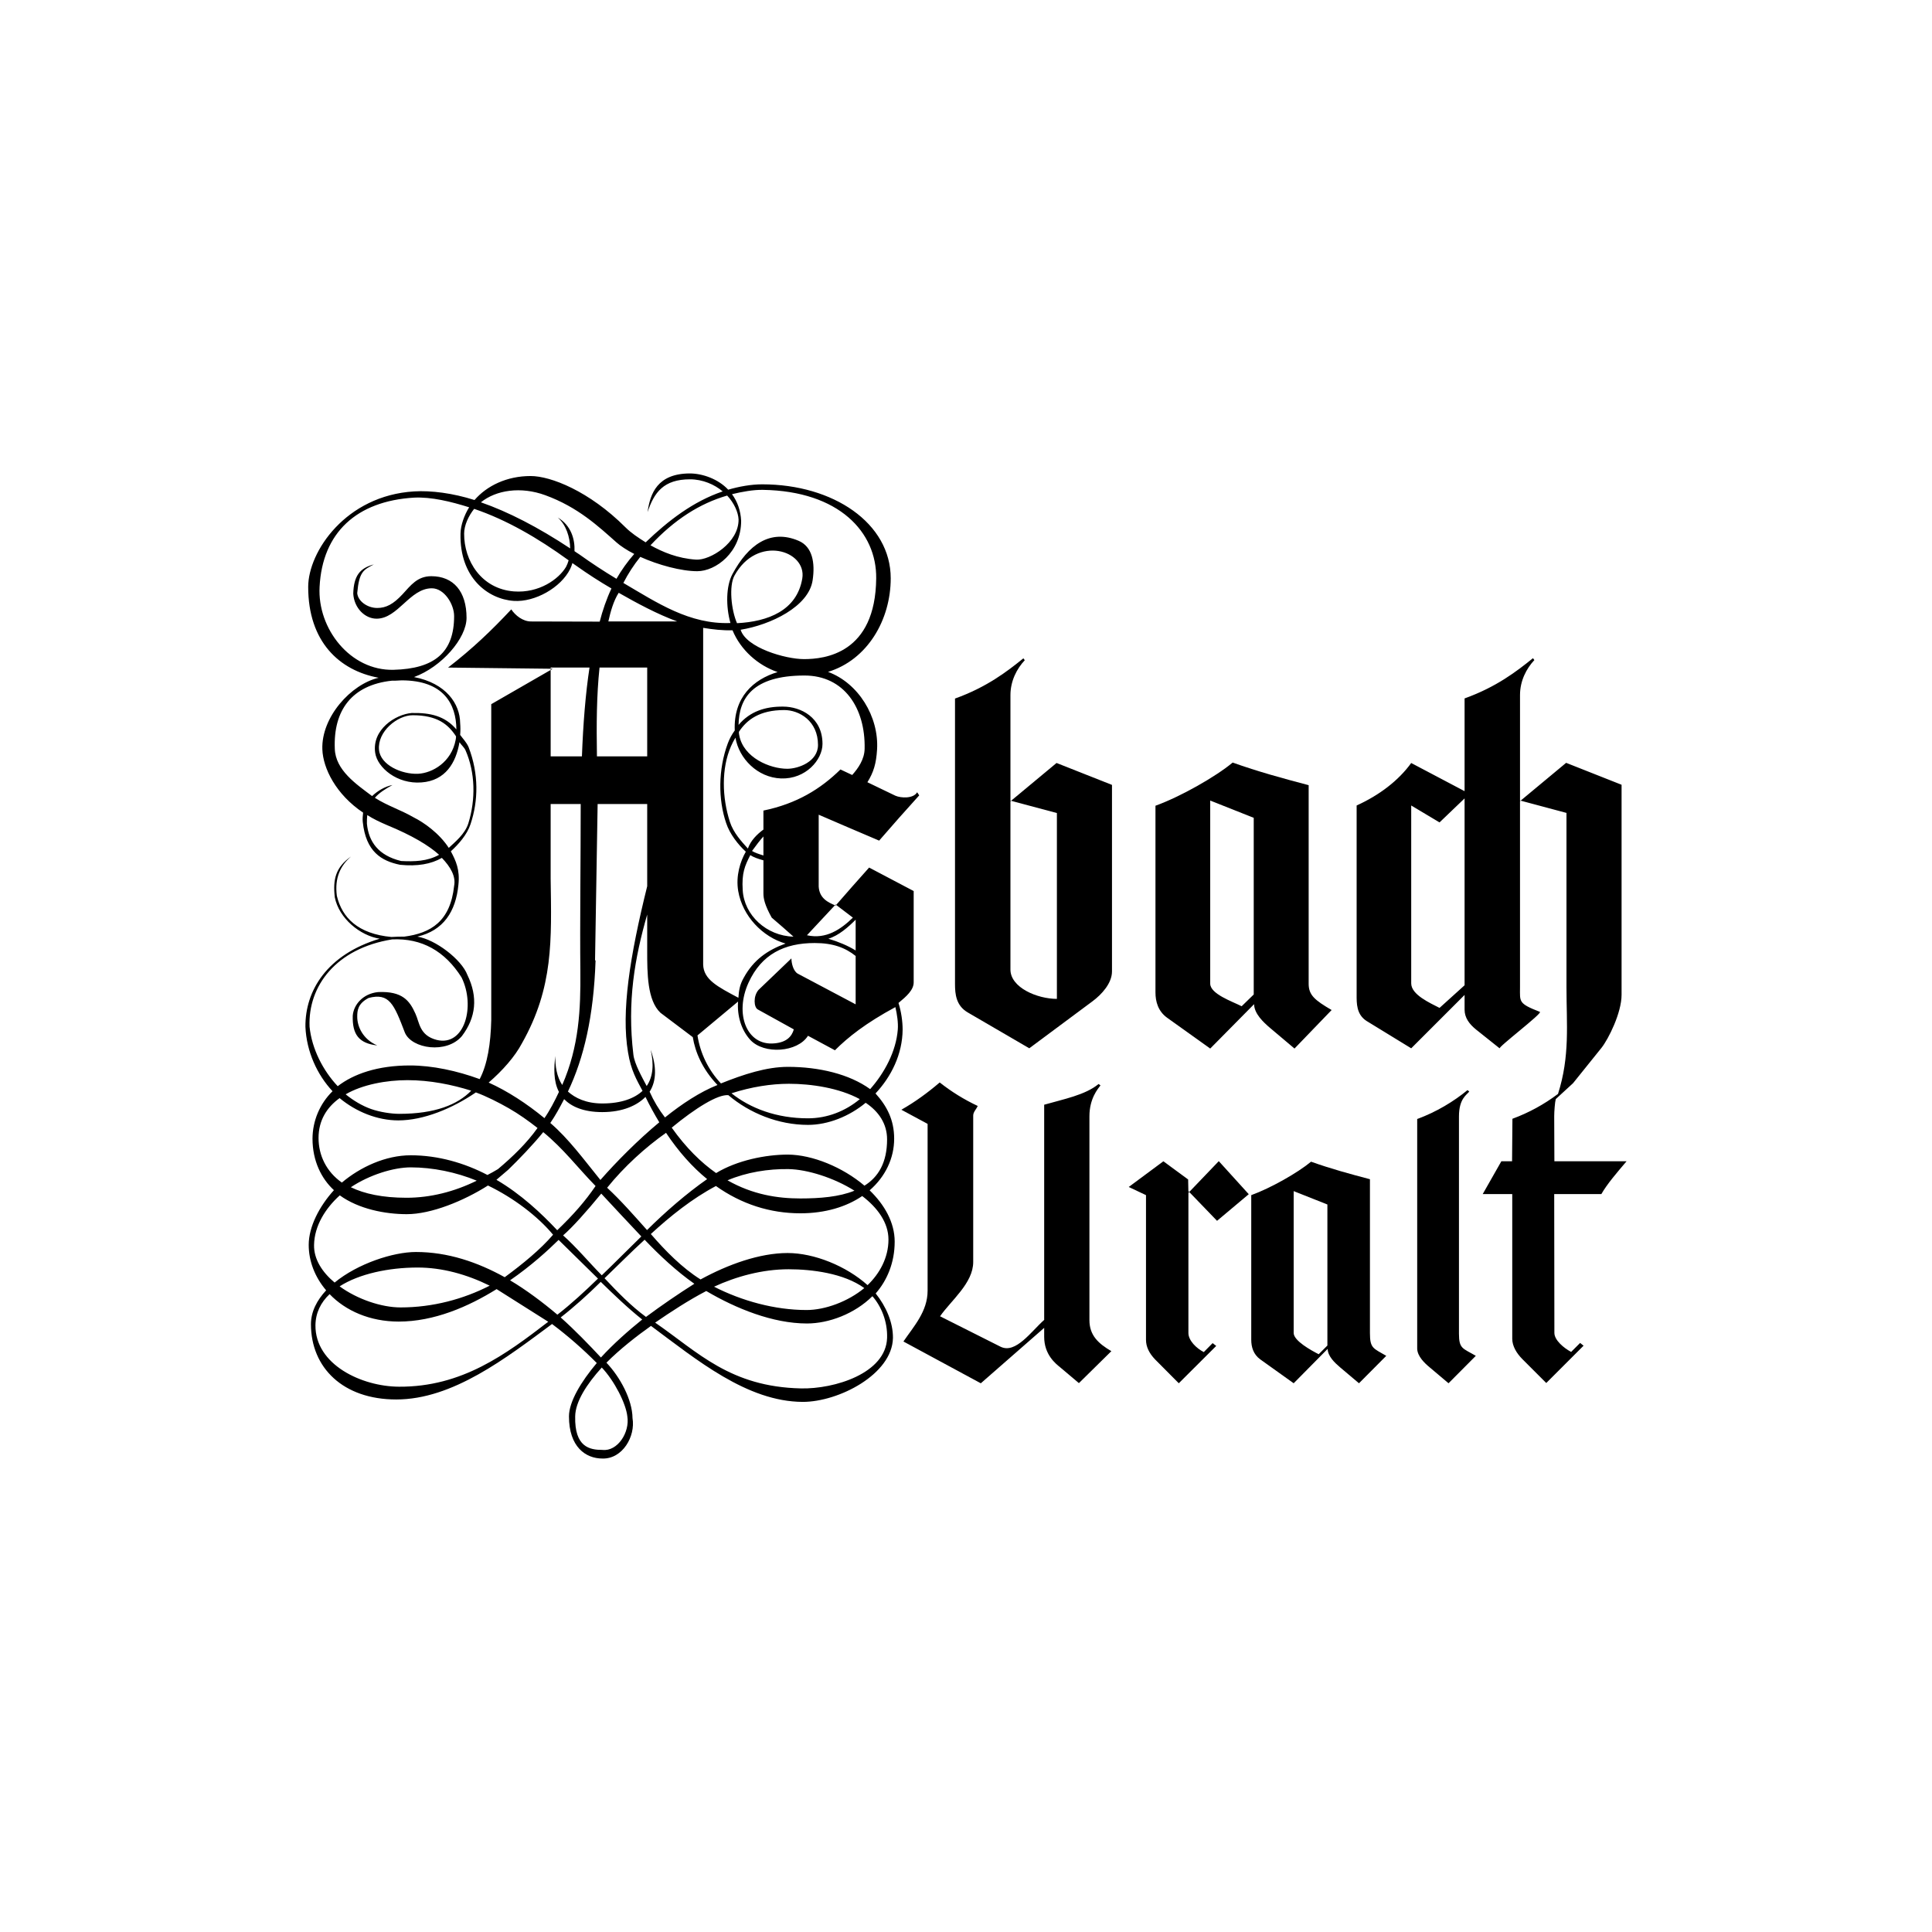<?xml version="1.0" encoding="UTF-8"?> <svg xmlns="http://www.w3.org/2000/svg" width="800" height="800" viewBox="0 0 800 800" fill="none"><path fill-rule="evenodd" clip-rule="evenodd" d="M536.021 434.181L525.935 425.671C523.078 423.24 519.358 419.735 519.29 415.804L501.124 434.181L483.316 421.45C479.528 418.733 478.454 414.73 478.454 410.938V333.637C488.754 329.92 503.272 321.693 510.422 315.757C520.793 319.477 531.305 322.337 541.888 325.126V407.362C541.888 412.084 544.459 414.16 551.398 418.232L536.021 434.181ZM519.143 411.798V338.642L501.124 331.492V407.293C501.124 411.583 510.207 414.658 514.141 416.663L519.143 411.798ZM562.722 572.779L554.909 566.187C552.69 564.303 549.807 561.586 549.754 558.539L535.681 572.779L521.886 562.915C518.951 560.811 518.116 557.707 518.116 554.772V494.88C526.097 492.001 537.347 485.629 542.884 481.031C550.915 483.914 559.061 486.13 567.263 488.29V552.005C567.263 558.377 568.649 558.265 574.024 561.421L562.722 572.779ZM549.645 557.153V498.755L535.681 493.218V551.946C535.681 555.214 542.996 559.202 546.041 560.755L549.645 557.153ZM586.833 463.354V558.535C586.942 561.583 589.825 564.409 591.988 566.183L599.801 572.776L611.103 561.418C605.728 558.258 604.125 558.595 604.125 552.276V462.299C604.125 454.931 607.334 453.381 608.386 451.992L607.67 451.385C602.123 455.983 594.755 460.475 586.833 463.354ZM373.23 459.516L384.1 465.38V534.461C384.1 543.043 378.379 549.191 374.09 555.485L406.126 572.792L432.373 549.838V553.555C432.373 560.92 437.098 564.64 438.95 566.14L446.75 572.72L460.191 559.488C454.828 556.341 451.108 552.979 451.108 546.617V462.233C451.108 454.869 454.61 450.866 455.687 449.434L454.896 448.861C449.393 453.437 440.31 455.152 432.373 457.443V546.545C427.009 551.267 420.572 560.777 414.281 557.633L389.255 545.045C393.831 538.468 402.985 531.314 402.985 522.589V461.95C402.985 460.378 404.274 459.376 404.847 457.947C399.245 455.321 393.965 452.057 389.112 448.22C384.103 452.509 378.812 456.369 373.23 459.516ZM517.083 494.491L503.95 505.516L492.094 493.218V551.946C492.094 555.102 495.418 558.318 498.466 559.868L502.12 556.157L503.614 557.321L488.106 572.779L478.301 562.915C475.864 560.369 474.532 557.707 474.532 554.772V494.88L467.388 491.503L481.735 480.863L491.985 488.399L492.094 493.937L504.672 480.807L517.083 494.491ZM423.763 272.596L424.336 273.383C421.045 276.885 418.403 281.965 418.403 287.829V331.806L437.493 315.931L460.45 325.011V402.248C460.45 407.11 456.232 411.76 452.369 414.621L426.197 434.072L400.666 419.197C395.944 416.408 395.446 411.76 395.446 407.468V289.258C408.601 284.539 417.039 278.031 423.763 272.596ZM437.636 336.668V413.615C429.556 413.615 418.4 408.968 418.4 401.46V331.52L437.636 336.668Z" fill="black"></path><path fill-rule="evenodd" clip-rule="evenodd" d="M606.452 330.604L596.081 340.543L584.352 333.536V407.193C584.352 411.915 592.218 415.345 596.081 417.35L606.452 407.98V330.604ZM626.115 480.853H621.683C619.112 485.357 616.534 489.864 613.963 494.437H626.19V554.363C626.19 557.37 627.977 560.374 630.408 562.805L640.275 572.673L655.724 557.224L654.295 556.082L650.575 559.801C647.572 558.226 643.637 554.939 643.637 551.932L643.565 494.437H663.092C665.451 490.291 669.523 485.569 673.532 480.853H643.637L643.565 462.257C643.565 460.253 643.858 456.321 644.21 455.104L651.366 448.527L663.16 433.866C666.024 430.221 671.459 419.42 671.459 411.912V324.954L648.502 315.874L629.406 331.749V287.769C629.406 281.905 632.058 276.828 635.345 273.323L634.772 272.539C628.048 277.974 619.61 284.479 606.452 289.201V327.603L584.352 315.946C579.063 323.239 571.194 329.247 561.753 333.536V411.912C561.753 415.345 561.613 420.064 565.899 422.781L584.352 434.081L606.452 411.983V418.059C606.452 421.496 608.454 424.067 611.171 426.286L621.039 434.152C619.538 434.152 638.993 419.42 637.629 418.99C628.618 415.485 629.402 414.844 629.402 408.836V331.463L648.645 336.611V408.98C648.645 423.999 650.146 437.302 645.137 452.963C639.385 457.302 633.025 460.772 626.262 463.26L626.115 480.853ZM305.179 258.049C317.979 257.405 329.994 252.829 332.21 239.528C334.14 227.942 313.475 221.222 304.105 238.386C301.814 242.6 302.745 252.471 305.179 258.049ZM249.184 566.263C242.962 573.127 238.243 580.423 238.171 586.503C237.885 599.231 244.179 600.376 249.47 600.376C255.693 601.089 260.838 593.154 259.767 586.503C259.195 581.136 254.404 571.773 249.184 566.263ZM202.773 532.366C193.189 527.647 183.035 524.858 172.953 524.858C160.866 524.858 148.639 527.504 140.63 532.652C147.995 538.018 158.009 541.377 165.875 541.377C179.175 541.377 191.903 537.944 202.773 532.366ZM296.523 485.743C305.248 480.451 317.048 478.092 326.274 478.092C336.428 478.16 348.944 483.312 357.953 490.963C363.674 487.39 367.322 481.451 367.322 471.798C367.322 465.292 363.817 460.212 358.454 456.639C351.733 462.217 342.937 465.79 334.57 465.79C322.268 465.79 310.399 460.928 301.603 453.492C297.239 453.062 287.944 458.855 278.145 466.936C284.081 475.3 290.303 481.379 296.523 485.743ZM353.806 493.036C345.296 487.673 334.283 484.243 326.561 484.099C318.265 483.956 309.114 485.385 301.245 488.747C311.685 494.68 321.985 496.255 331.423 496.255C339.503 496.255 347.512 495.61 353.806 493.036ZM138.554 531.08C148.138 523.214 162.799 518.424 172.237 518.424C185.466 518.424 197.765 522.641 208.992 528.864C216.575 523.289 223.793 517.353 229.017 511.274C222.651 503.623 212.712 496.04 202.054 490.895C192.043 497.257 178.6 502.763 168.446 502.763C159.434 502.763 148.493 500.619 140.699 494.969C134.763 500.332 130.187 507.554 130.044 515.491C129.901 521.353 133.406 526.788 138.554 531.08ZM227.015 547.313L205.634 533.798C193.905 541.091 179.748 547.238 165.087 547.238C153.144 547.238 143.061 542.734 136.484 535.871C132.836 539.304 130.691 543.593 130.62 548.742C130.477 565.046 149.713 574.129 165.23 574.204C191.259 574.344 209.425 560.829 227.015 547.313ZM265.56 511.983C260.125 517.278 254.476 522.999 249.184 528.076C243.818 522.641 238.601 516.348 233.166 511.554C237.1 508.121 242.678 501.901 248.969 494.247C254.261 499.903 260.125 506.268 265.56 511.983ZM362.603 535.587C367.25 530.296 370.469 522.931 370.469 514.131C370.469 506.194 366.251 498.829 360.1 492.893C366.606 487.246 370.254 479.595 370.254 471.511C370.254 463.717 367.25 457.996 362.531 452.776C369.04 445.838 373.688 436.54 373.759 426.314C373.759 422.956 373.186 418.878 372.044 415.302C375.334 412.587 378.335 409.938 378.335 406.794V368.962L359.886 359.238C355.22 364.445 350.595 369.69 346.012 374.97C342.865 373.684 339.289 371.966 339.002 367.104V337.355C347.301 340.929 355.593 344.508 364.035 348.082C369.49 341.77 375.021 335.523 380.626 329.343L379.77 328.058C378.195 330.775 373.046 330.489 370.758 329.486L359.173 323.908C361.747 319.762 362.821 316.186 363.179 310.321C363.963 296.734 355.456 282.861 342.871 278.213C359.248 273.208 368.829 256.617 368.829 239.453C368.829 216.64 345.088 200.55 315.622 200.55C310.975 200.55 305.97 201.478 301.534 202.766C297.456 198.406 291.022 196.043 285.588 196.043C272.215 196.115 269.211 204.338 268.141 212.061C270.858 203.909 274.793 198.474 285.731 198.474C290.951 198.474 295.885 200.619 299.246 203.479C287.019 207.629 276.651 215.635 267.353 224.574C264.278 222.641 261.346 220.711 258.986 218.352C243.967 203.336 228.021 197.114 219.728 197.114C209.786 197.114 201.565 201.191 196.488 207.053C187.477 204.192 178.537 203.05 171.459 203.479C143.205 205.201 127.616 228.444 127.616 243.033C127.616 265.703 140.487 277.644 156.792 280.647C145.349 283.293 132.979 296.952 133.48 310.324C133.767 318.119 139.058 328.917 150.358 336.496C150.214 337.785 150.071 339.07 150.214 340.359C151.5 352.661 157.937 356.521 165.66 358.092C172.81 358.808 178.531 357.806 182.967 355.232C186.54 358.952 188.828 362.886 188.044 366.817C186.469 381.55 178.388 386.412 167.375 387.841C165.66 387.841 163.942 387.841 162.083 387.984C148.21 386.695 141.633 379.975 139.485 370.964C138.486 363.381 141.06 358.376 145.349 354.659C139.058 359.092 137.77 363.957 138.629 371.536C140.344 380.261 149.069 387.411 157.221 388.7C135.339 395.277 126.327 410.296 126.47 425.172C126.9 435.397 131.333 445.053 137.698 451.845C135.084 454.412 133.005 457.471 131.581 460.846C130.158 464.221 129.417 467.845 129.403 471.508C129.403 480.735 133.119 488.099 138.271 492.821C132.192 499.542 127.831 507.98 127.831 515.488C127.831 522.212 130.405 528.861 135.052 534.296C131.261 538.373 128.758 543.092 128.758 548.312C128.758 566.335 142.059 579.493 164.088 579.493C187.542 579.493 209.64 562.26 228.59 548.244C235.149 553.172 241.339 558.572 247.111 564.402C240.602 572.125 235.597 580.42 235.597 586.503C235.597 599.087 242.461 603.949 249.47 603.949C257.766 604.161 263.201 594.798 261.912 587.215C261.84 579.564 256.764 570.195 251.114 564.259C256.477 558.827 263.699 553.174 269.563 549.028C288.37 562.97 309.322 580.42 332.422 580.492C347.298 580.492 369.464 569.049 369.75 554.03C369.825 547.599 366.892 540.947 362.603 535.587ZM290.089 529.791C282.438 525.001 275.499 517.923 269.495 510.984C277.504 503.619 286.587 496.323 296.454 491.103C307.038 498.611 318.835 502.402 331.423 502.402C341.794 502.402 350.516 499.685 357.025 495.252C363.387 500.115 367.895 506.265 367.895 513.272C367.895 520.855 364.175 527.432 359.241 532.148C350.373 524.21 337.144 518.85 326.131 518.85C314.545 518.853 301.459 523.572 290.089 529.791ZM287.514 531.578C280.672 535.906 273.993 540.486 267.49 545.308C261.411 540.876 255.69 535.012 250.326 529.29C255.547 524.285 261.196 518.564 266.917 513.341C273.143 519.852 280.078 526.361 287.514 531.578ZM292.448 534.582C304.821 541.878 320.052 548.026 334.14 548.026C343.223 548.026 353.878 544.023 361.246 536.727C364.891 540.876 367.537 547.167 367.325 553.962C366.896 568.691 345.514 575.2 331.712 574.914C302.322 574.269 289.093 559.966 271.285 547.668C277.719 543.238 285.155 538.373 292.448 534.582ZM295.667 532.795C304.821 528.577 315.619 525.574 326.561 525.574C336.142 525.574 349.445 527.217 357.881 533.368C351.158 538.949 341.648 542.451 333.997 542.451C320.768 542.451 307.181 538.663 295.667 532.795ZM267.92 509.341C262.628 503.408 257.122 497.111 251.4 491.819C258.479 483.026 267.275 475.085 275.786 469.077C280.934 476.8 286.655 483.24 292.806 488.242C284.299 494.182 275.571 501.758 267.92 509.341ZM248.758 530.794C243.32 536.157 237.673 541.234 232.167 545.523C238.103 550.815 243.896 556.823 248.829 562.114C253.978 556.465 260.415 550.815 265.921 546.379C260.054 541.735 254.189 536.085 248.758 530.794ZM247.609 529.437C246.037 527.862 231.304 513.418 231.304 513.418C226.872 517.779 220.005 524.073 211.209 530.152C217.861 534.087 224.796 539.304 230.803 544.381C236.528 539.948 242.32 534.582 247.609 529.437ZM235.167 451.988C238.1 454.634 242.675 456.922 249.396 456.922C257.333 456.922 262.768 454.777 266.061 451.702C263.63 447.123 261.268 443.263 260.054 435.755C257.193 418.95 260.77 396.065 267.991 366.961V332.923H247.466L246.395 397.64L246.61 397.708C245.822 420.951 241.748 438.186 235.167 451.988ZM356.023 455.135C347.516 450.488 335.855 448.77 326.704 448.77C319.264 448.77 311.115 450.058 302.891 452.704C310.686 458.927 321.555 463.073 334.573 463.073C342.507 463.073 350.015 460.138 356.023 455.135ZM298.527 448.627C307.968 444.835 317.406 441.763 326.274 441.763C339.145 441.763 351.733 444.767 360.315 450.989C366.251 444.266 371.042 435.397 371.758 426.314C371.972 423.525 371.471 420.024 370.755 417.02C358.454 423.672 351.161 429.461 345.726 434.896L334.573 428.889C330.283 435.755 316.41 436.755 310.689 430.607C306.969 426.529 305.182 420.668 305.612 414.729L288.809 428.745C289.957 436.205 293.347 443.138 298.527 448.627ZM170.594 295.237H170.45C163.727 295.81 153.931 302.1 155.363 311.756C156.294 317.907 164.443 324.771 174.528 323.986C184.395 323.27 188.828 315.905 190.26 307.324C190.973 308.469 192.19 309.4 192.763 310.685C196.769 319.84 197.052 330.924 193.908 341.007C192.476 345.439 188.398 348.658 185.827 351.089C181.821 344.938 175.387 340.505 171.381 338.504C165.663 335.214 160.655 333.782 155.223 330.352C157.081 328.207 159.655 326.632 162.516 325.06C159.512 325.633 156.508 327.348 154.077 329.636C147.5 324.702 138.918 318.909 138.632 310.041C137.988 294.094 145.71 283.651 162.233 281.864H163.518C164.377 281.864 165.591 281.721 166.307 281.721C183.754 281.721 188.906 291.589 188.977 302.029C184.252 296.451 178.173 295.09 170.594 295.237ZM152.073 337.499C154.504 339.07 157.221 340.359 160.225 341.648C170.665 345.937 177.532 350.086 181.821 353.949C176.959 356.667 171.521 356.81 166.089 356.524C156.648 354.236 152.645 348.515 151.93 341.075C151.93 339.786 151.93 338.641 152.073 337.499ZM188.828 304.889C188.828 305.319 188.828 305.749 188.688 306.318C186.973 315.616 179.032 320.12 173.099 320.406C166.304 320.693 157.511 316.758 156.938 310.467C156.225 302.888 164.589 296.164 170.883 296.164C181.034 296.164 185.538 299.884 188.828 304.889ZM236.098 227.083C236.027 222.364 234.383 217.287 230.95 214.284C236.456 217.574 238.1 223.223 237.888 228.229C238.532 228.658 239.102 229.088 239.818 229.517C244.828 233.108 249.98 236.496 255.263 239.671C257.368 236.001 259.835 232.552 262.628 229.374C259.624 227.874 256.764 225.941 255.335 224.655C247.752 217.932 239.317 209.994 225.801 205.061C215.647 201.341 205.419 202.916 199.128 207.993C210.424 211.924 222.797 218.287 236.098 227.083ZM235.454 232.02C235.167 233.022 234.809 233.95 234.38 234.737C231.376 239.814 223.224 245.679 212.784 244.891C199.34 243.817 192.118 232.235 192.187 220.936C192.187 217.502 194.048 213.571 196.336 210.71C209.637 215.214 222.654 222.722 235.454 232.02ZM265.131 230.588C272.567 233.95 282.076 236.524 288.728 236.524C296.379 236.524 306.891 228.73 306.891 215.644C306.676 211.355 305.319 207.635 303.103 204.631C307.249 203.629 311.9 202.77 315.903 202.841C347.512 203.342 363.029 220.434 362.815 239.456C362.528 270.708 341.43 272.925 332.92 272.925C325.197 272.925 308.964 268.203 306.676 260.766C319.05 258.765 334.921 251.182 336.496 240.244C337.57 233.091 336.425 226.37 330.704 223.939C318.832 218.863 309.752 225.726 303.315 237.67C300.597 242.675 300.526 251.114 302.459 257.977C285.513 258.622 272.137 249.61 258.121 241.386C260.08 237.556 262.429 233.937 265.131 230.588ZM301.102 205.201C304.034 208.348 305.677 212.136 305.824 215.068C305.967 224.724 294.023 232.089 288.23 231.731C280.579 231.233 274.357 228.584 269.352 225.795C279.291 215.143 289.731 208.491 301.102 205.201ZM316.117 335.64C329.991 332.78 339.861 326.629 348.014 318.62L352.876 320.908C355.307 318.19 357.953 314.474 358.024 310.038C358.382 293.161 349.514 279.717 333.138 279.717C311.542 279.717 305.967 289.301 305.824 300.17C310.542 294.592 316.836 292.519 324.273 292.591C331.494 292.591 340.577 297.024 340.577 308.036C340.577 314.614 333.639 322.694 323.414 322.339C313.618 321.981 305.967 314.041 304.535 305.462C303.832 306.608 303.211 307.802 302.677 309.036C298.67 318.187 298.957 330.202 302.244 340.356C303.747 344.935 307.106 348.508 309.683 351.369C310.829 348.079 313.403 345.504 316.117 343.503V335.64ZM328.705 426.246L313.833 418.019C312.117 417.163 311.831 412.444 314.119 409.867L327.706 396.852C327.706 398.711 328.419 402.001 330.28 403.143L354.308 415.874V395.85C350.015 392.417 344.938 390.487 337.359 390.487C324.774 390.487 315.333 395.134 309.97 406.86C304.034 419.803 309.185 433.178 320.696 432.033C325.63 431.606 327.846 429.247 328.705 426.246ZM354.308 380.834V393.565C351.017 391.561 347.301 389.989 343.008 388.703C347.298 387.411 351.301 383.838 354.308 380.834ZM353.162 379.975L346.012 374.54L334.14 387.268C342.078 389.058 348.228 384.769 353.162 379.975ZM328.562 387.844C325.558 385.127 322.555 382.552 319.551 379.978C316.69 374.83 316.117 372.112 316.117 369.968V356.237C313.973 355.665 311.971 354.949 310.683 354.093C308.395 358.525 307.106 361.529 307.536 368.539C308.108 378.976 317.406 387.555 328.562 387.844ZM316.117 346.364V354.23C314.259 353.657 312.544 353.084 311.398 352.371C313.257 349.797 314.689 347.939 316.117 346.364ZM305.964 303.031C305.964 303.461 305.964 303.887 306.107 304.46C307.822 313.755 318.835 318.333 325.988 318.333C330.564 318.333 338.716 315.401 338.716 308.466C338.716 298.527 330.993 294.02 324.702 294.02C314.545 294.02 309.254 298.023 305.964 303.031ZM248.325 257.405C249.47 252.9 251.186 247.892 253.187 243.674C248.21 240.77 243.366 237.644 238.669 234.305C238.096 233.947 237.595 233.52 237.026 233.162C236.783 233.997 236.472 234.81 236.095 235.594C232.232 243.388 221.437 249.395 212.784 248.823C201.986 248.107 190.257 239.167 190.686 220.932C190.758 217.431 192.261 213.281 194.263 210.063C186.752 207.703 178.603 205.702 171.45 206.057C147.637 207.485 133.477 220.575 132.332 243.03C131.404 260.265 144.988 277.784 162.939 277.354C179.96 276.925 188.04 270.129 188.04 255.114C188.04 250.18 183.963 243.599 178.814 243.599C169.663 243.599 164.798 256.184 155.929 256.184C151.139 256.184 146.632 251.823 146.274 245.816C146.488 238.451 148.991 235.232 154.784 233.729C150.566 235.945 148.705 236.661 147.917 245.598C148.204 248.888 152.067 251.749 156.213 251.749C159.861 251.749 162.865 250.177 166.653 246.099C170.086 242.379 172.804 238.591 178.596 238.591C187.748 238.591 193.186 244.882 193.186 255.826C193.186 264.337 182.817 276.205 171.446 280.355C184.747 282.929 190.468 291.439 190.54 299.448C190.683 301.066 190.683 302.693 190.54 304.31C191.686 305.885 193.186 307.386 194.045 309.39C198.334 320.543 198.051 331.699 194.832 341.284C193.401 345.645 189.827 349.651 186.68 352.511C188.822 356.517 190.468 360.162 189.827 366.313C188.753 377.469 183.605 385.335 172.807 387.838C180.243 388.98 191.113 397.276 193.544 403.713C197.979 412.867 197.12 421.306 191.256 429.029C184.965 436.468 170.519 434.32 167.658 427.6C163.154 415.8 161.224 411.009 152.642 413.225C148.135 415.588 147.92 418.445 147.92 421.02C147.92 425.026 150.208 430.317 156.216 432.892C148.636 432.033 145.847 428.388 146.062 420.59C146.42 416.014 150.28 411.439 156.574 410.794C166.584 410.365 169.588 414.299 172.019 419.734C173.737 423.451 173.663 428.745 180.816 430.604C192.401 433.464 196.977 416.587 191.113 404.718C184.249 393.849 174.665 388.414 162.367 388.983C139.198 392.703 127.47 408.292 128.186 425.169C129.116 434.32 133.764 443.332 139.843 449.769C146.42 444.689 156.362 441.184 169.734 441.184C179.032 441.184 189.258 443.403 198.627 446.834C201.845 440.683 203.203 432.104 203.417 422.305V291.582L228.877 276.921L185.538 276.426C195.623 268.632 203.629 260.981 211.713 252.328C213.356 254.83 216.503 257.333 219.865 257.333L248.325 257.405ZM280.433 257.333C272.209 254.329 263.699 249.753 256.191 245.461C254.046 248.823 252.829 253.184 251.901 257.333H280.433ZM291.163 259.979V399.355C291.306 405.646 297.17 408.581 305.752 413.16C305.967 409.867 306.396 407.65 307.968 404.865C312.046 397.425 317.836 393.422 325.275 390.705C315.834 387.987 307.47 379.405 305.68 368.965C304.61 362.674 306.539 356.667 308.827 352.661C305.68 349.8 302.175 345.368 300.675 340.789C297.385 331.136 297.313 318.691 301.388 307.753C302.099 305.868 303.061 304.088 304.248 302.461C303.676 288.731 311.971 281.292 321.985 278.288C313.833 275.499 306.68 269.136 303.318 260.981C299.386 261.124 295.022 260.623 291.163 259.979ZM248.253 276.426C247.036 288.012 246.965 299.809 247.179 313.185H267.991V276.426H248.253ZM244.107 276.426H228.017V313.185H240.963C241.461 299.809 242.461 287.153 244.107 276.426ZM202.344 448.272C210.138 451.774 218.15 456.997 225.44 463.001C227.585 459.926 229.733 455.848 231.451 452.132C229.088 447.627 229.375 442.049 229.947 437.259C229.876 441.474 230.52 445.766 232.808 449.271C239.815 433.253 240.459 417.807 240.316 402.072C240.101 382.552 240.459 355.805 240.459 332.923H228.014V363.817C228.372 389.201 229.231 408.799 216.145 431.967C213.213 437.542 207.993 443.407 202.344 448.272ZM195.122 451.63C187.181 449.128 178.03 447.269 168.732 447.269C160.079 447.269 150.137 449.056 143.13 453.134C146.277 455.708 149.997 457.924 153.642 459.213C157.29 460.499 162.009 461.218 165.37 461.218C180.103 461.215 189.472 457.423 195.122 451.63ZM205.562 488.529C207.199 487.166 208.82 485.784 210.424 484.383C214.642 480.305 220.721 474.014 224.942 468.791C233.524 475.869 238.884 483.166 246.61 491.103C242.32 497.394 237.455 502.972 230.732 509.412C224.226 502.477 215.716 494.468 205.562 488.529ZM201.842 486.531C192.405 481.594 181.463 478.378 170.092 478.378C159.652 478.378 149.212 483.24 141.558 489.677C135.121 485.173 131.902 478.378 131.902 471.225C131.902 463.932 135.336 458.497 140.627 454.706C147.422 460.352 156.216 463.932 164.941 463.932C175.381 463.932 187.325 458.995 197.049 452.346C201.553 453.99 206.704 456.636 210.707 458.924C214.714 461.211 218.86 464.144 222.579 467.076C218.147 473.295 212.426 478.873 206.203 484.096C204.918 484.881 203.131 485.886 201.842 486.531ZM197.41 488.89C188.112 493.466 178.245 495.968 168.306 495.968C158.438 495.968 150.856 494.325 145.278 491.607C153 486.459 163.014 483.38 170.092 483.38C179.175 483.38 188.9 485.385 197.41 488.89ZM272.997 464.716C270.932 461.3 269.023 457.793 267.275 454.205C263.842 457.71 257.909 460.496 249.396 460.496C241.458 460.496 236.525 458.136 233.592 455.132C231.734 458.706 229.944 461.996 227.871 465C235.382 471.437 241.673 480.019 248.611 488.6C255.192 481.096 264.272 471.938 272.997 464.716ZM275.356 462.715C282.294 457.134 289.874 452.132 297.095 449.271C290.805 442.691 287.872 435.612 286.87 429.461L273.498 419.379C267.991 414.234 267.991 402.935 267.991 393.708V378.689C262.843 396.569 259.624 414.732 262.27 436.683C262.7 440.546 265.987 446.267 267.776 449.701C270.497 445.766 270.78 440.474 269.423 434.685C271.854 441.405 271.926 447.484 268.994 452.06C270.681 455.853 272.817 459.431 275.356 462.715Z" fill="black"></path></svg> 